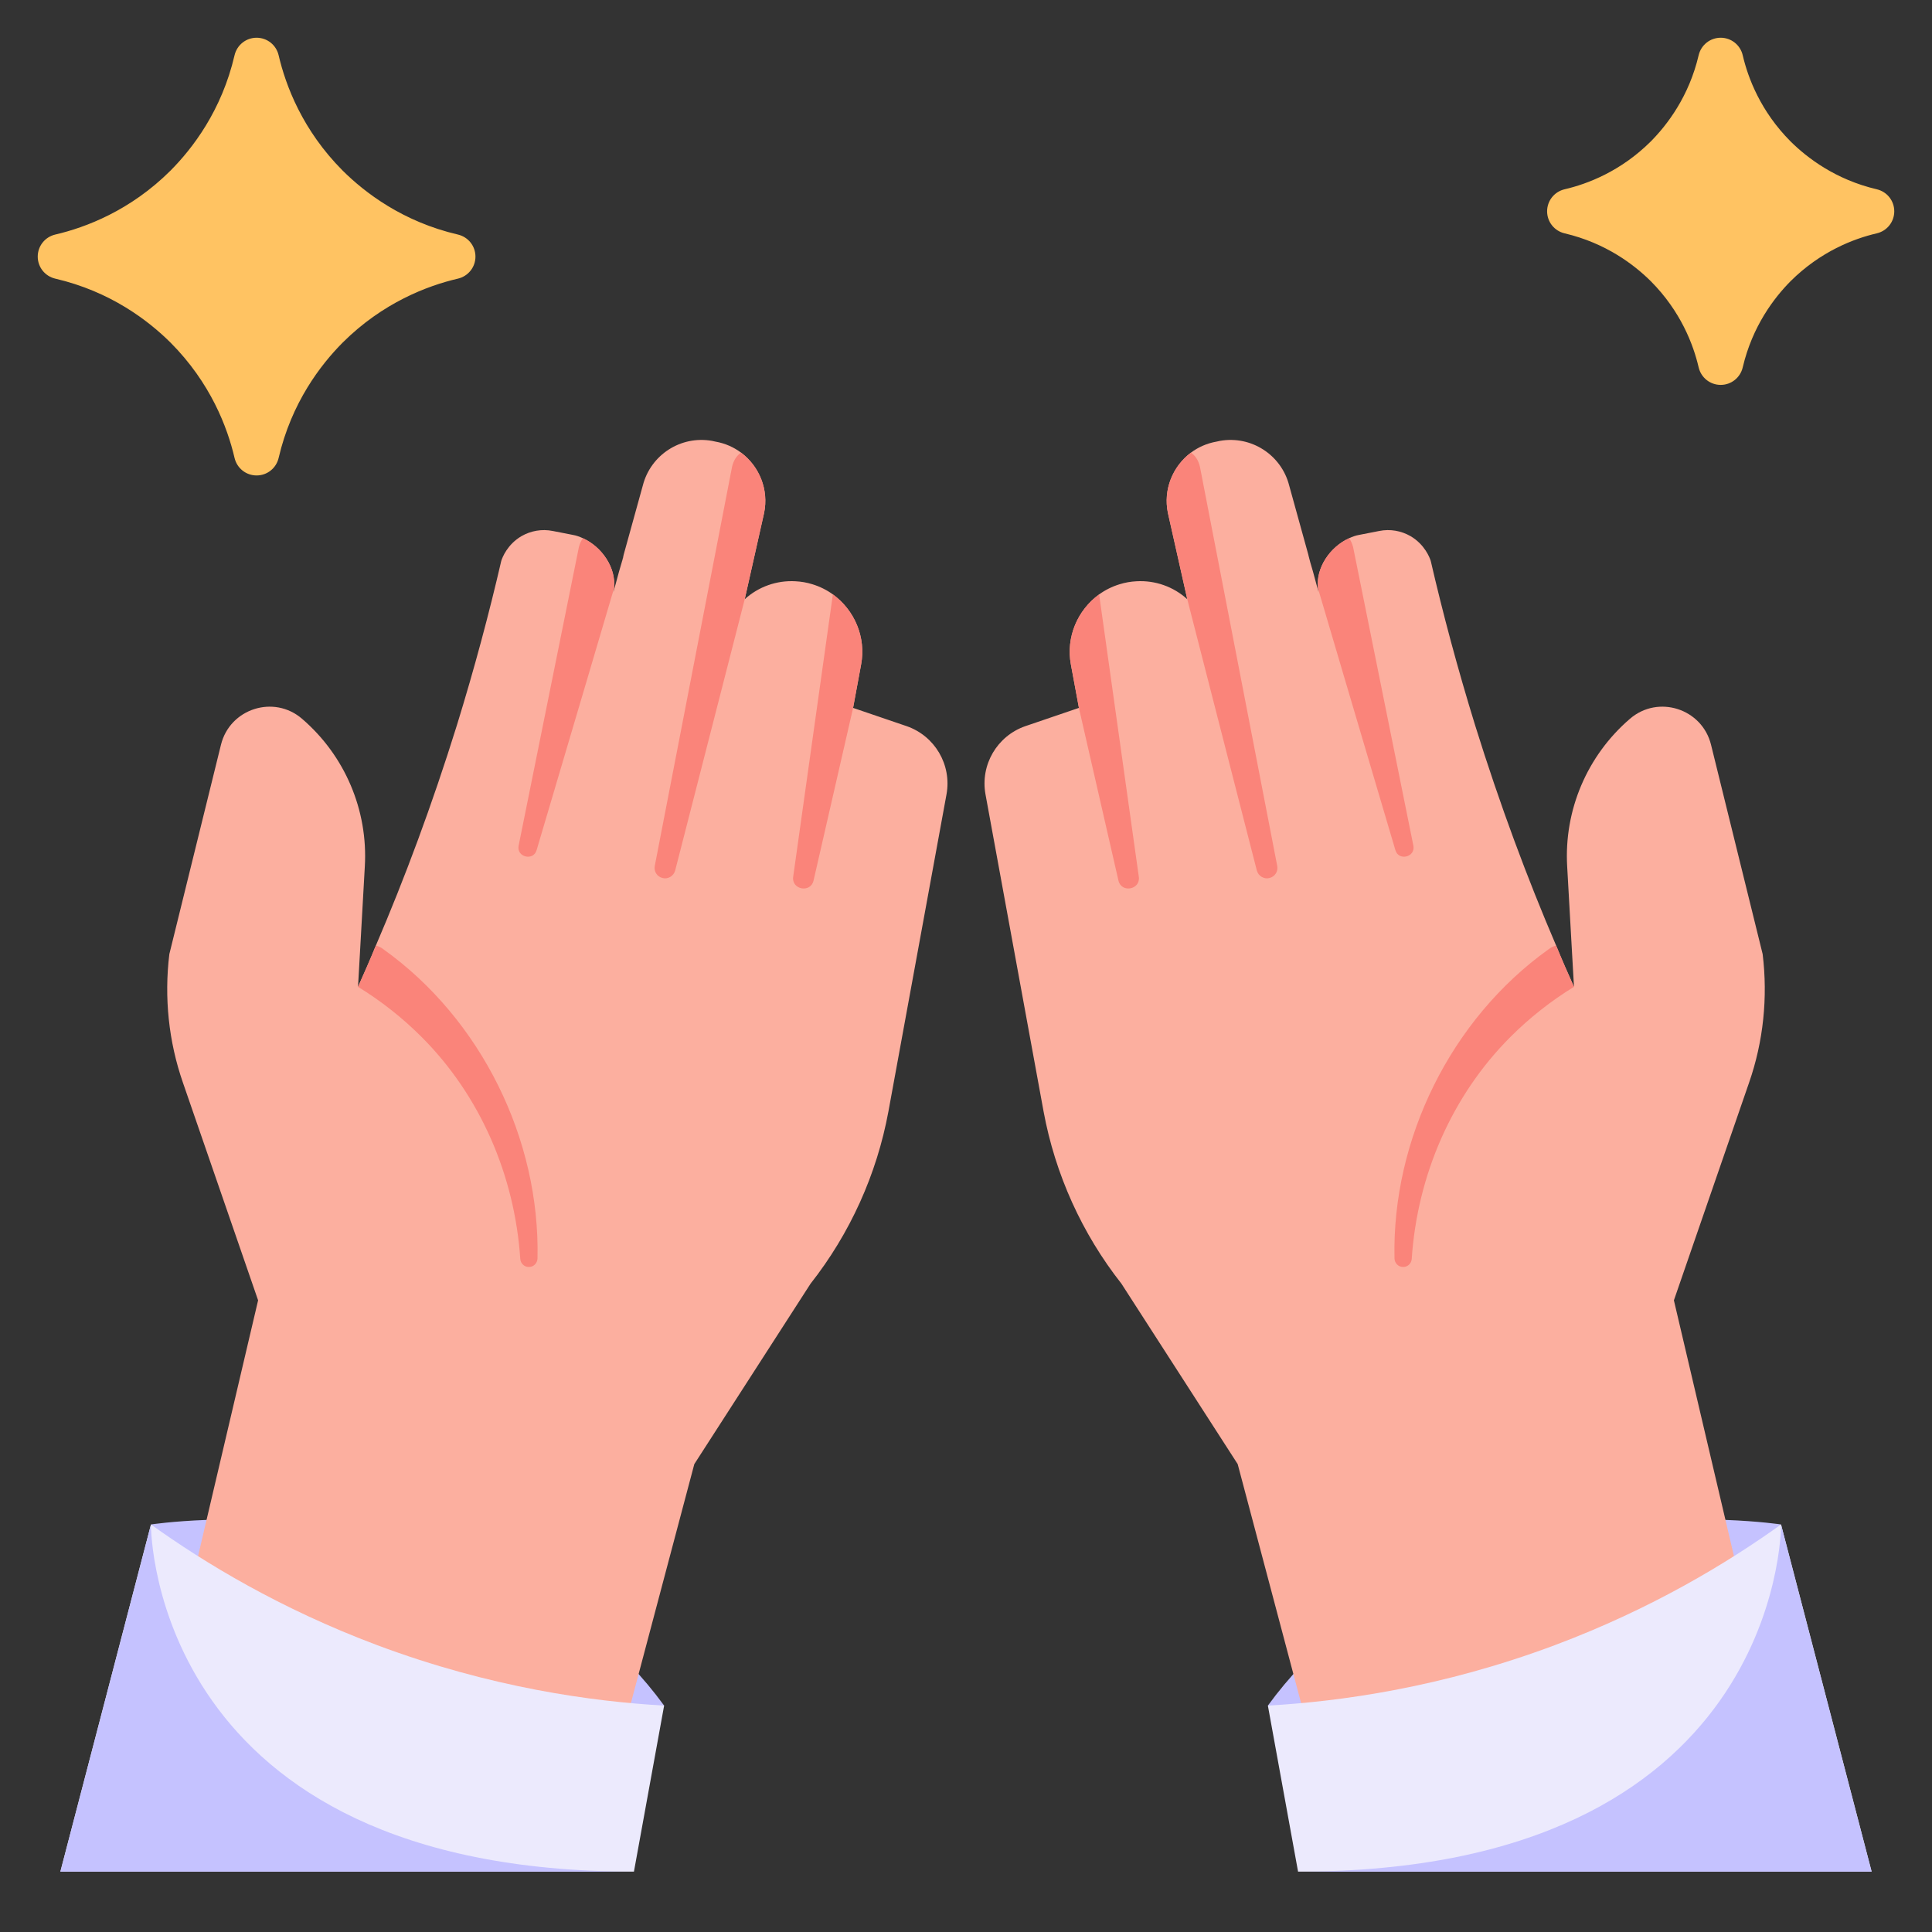 <svg width="128" height="128" viewBox="0 0 128 128" fill="none" xmlns="http://www.w3.org/2000/svg">
<rect x="0" y="0" width="128" height="128" fill="#333333" stroke="none"/>
<path d="M10 101C10 101 32.702 97.511 44 113L30.362 117.681L12.575 110.958L10 101Z" fill="#C5C2FF"/>
<path d="M62.71 52.62L58.86 73.64C58.09 77.8 56.32 81.72 53.7 85.05L46 97L41.8 112.83C25.6 116.66 13.12 103.1 13.12 103.1L17.1 86.15L12.12 71.73C11.17 69 10.87 66.08 11.22 63.21L14.64 49.34C15.23 46.95 18.14 46.01 20.01 47.62C22.85 50.06 24.39 53.68 24.17 57.41L23.87 62.74L23.72 65.38C24.12 64.49 24.52 63.58 24.9 62.65C26.8 58.22 28.62 53.35 30.27 48.05C31.44 44.26 32.41 40.62 33.21 37.16C33.28 36.94 33.61 36.07 34.55 35.52C35.16 35.17 35.89 35.03 36.63 35.18L37.96 35.44C38.19 35.48 38.41 35.56 38.62 35.66C39.88 36.23 40.83 37.62 40.68 38.96C40.68 38.97 40.68 38.97 40.68 38.98C40.67 39.07 40.66 39.16 40.64 39.24L41.02 37.84C41.09 37.6 41.15 37.41 41.19 37.26L41.3 36.84C41.31 36.81 41.31 36.78 41.32 36.75L42.59 32.16C43.11 30.13 45.11 28.84 47.18 29.21L47.41 29.26C48.04 29.37 48.62 29.63 49.1 29.99C50.3 30.89 50.95 32.43 50.62 34L49.34 39.7C50.25 38.87 51.46 38.44 52.7 38.51C53.08 38.53 53.45 38.59 53.83 38.71C54.32 38.86 54.78 39.09 55.18 39.38C56.61 40.42 57.39 42.21 57.05 44.03L56.52 46.89V46.9L60.07 48.11C61.94 48.76 63.06 50.67 62.71 52.62Z" fill="#FCAF9F"/>
<path d="M57.05 44.03L56.52 46.89V46.9L53.9 58.34C53.71 59.18 52.43 58.95 52.55 58.09L55.18 39.38C56.61 40.42 57.39 42.21 57.05 44.03ZM50.62 34L49.34 39.7L44.73 57.68C44.63 58.04 44.25 58.27 43.89 58.17C43.53 58.08 43.31 57.73 43.38 57.37L48.5 30.93C48.6 30.49 48.82 30.17 49.1 29.99C50.3 30.89 50.95 32.43 50.62 34ZM40.68 38.96C40.68 38.97 40.68 38.97 40.68 38.98C40.22 40.53 39.55 42.81 38.84 45.21C37.28 50.47 35.55 56.33 35.55 56.33C35.34 57.06 34.21 56.79 34.36 56.03L38.35 36.26C38.41 36.02 38.5 35.82 38.62 35.66C39.88 36.23 40.83 37.62 40.68 38.96Z" fill="#FA847A"/>
<path d="M41.3 36.84C41.29 36.89 41.28 36.94 41.27 36.99C41.27 36.99 41.24 37.09 41.19 37.26L41.3 36.84Z" fill="black"/>
<path d="M35.61 83.38C35.6 83.7 35.34 83.95 35.03 83.94C34.73 83.94 34.49 83.7 34.47 83.41C34.1 77.88 31.82 72.59 27.93 68.7C26.66 67.43 25.24 66.31 23.72 65.38C24.12 64.49 24.52 63.58 24.9 62.65C25.08 62.69 25.25 62.77 25.4 62.89C31.88 67.52 35.79 75.48 35.61 83.38Z" fill="#FA847A"/>
<path d="M44 113C43.33 116.67 42.67 120.33 42 124H4C6 116.33 8 108.68 10 101.01C10 101 10 101 10 101C13.56 103.55 18.57 106.59 25 109C32.51 111.81 39.22 112.73 44 113Z" fill="#ECEAFD"/>
<path d="M42 124H4C6 116.33 8 108.68 10 101.01C10 101.53 10.19 124 42 124ZM118 101C118 101 95.298 97.511 84 113L97.638 117.681L115.425 110.958L118 101Z" fill="#C5C2FF"/>
<path d="M65.29 52.62L69.14 73.64C69.91 77.8 71.68 81.72 74.3 85.05L82 97L86.2 112.83C102.4 116.66 114.88 103.1 114.88 103.1L110.9 86.15L115.88 71.73C116.83 69 117.13 66.08 116.78 63.21L113.36 49.34C112.77 46.95 109.86 46.01 107.99 47.62C105.15 50.06 103.61 53.68 103.83 57.41L104.13 62.74L104.28 65.38C103.88 64.49 103.48 63.58 103.1 62.65C101.2 58.22 99.38 53.35 97.73 48.05C96.56 44.26 95.59 40.62 94.79 37.16C94.72 36.94 94.39 36.07 93.45 35.52C92.84 35.17 92.11 35.03 91.37 35.18L90.04 35.44C89.81 35.48 89.59 35.56 89.38 35.66C88.12 36.23 87.17 37.62 87.32 38.96C87.32 38.97 87.32 38.97 87.32 38.98C87.33 39.07 87.34 39.16 87.36 39.24L86.98 37.84C86.91 37.6 86.85 37.41 86.81 37.26L86.7 36.84C86.69 36.81 86.69 36.78 86.68 36.75L85.41 32.16C84.89 30.13 82.89 28.84 80.82 29.21L80.59 29.26C79.96 29.37 79.38 29.63 78.9 29.99C77.7 30.89 77.05 32.43 77.38 34L78.66 39.7C77.75 38.87 76.54 38.44 75.3 38.51C74.92 38.53 74.55 38.59 74.17 38.71C73.68 38.86 73.22 39.09 72.82 39.38C71.39 40.42 70.61 42.21 70.95 44.03L71.48 46.89V46.9L67.93 48.11C66.06 48.76 64.94 50.67 65.29 52.62Z" fill="#FCAF9F"/>
<path d="M70.95 44.03L71.48 46.89V46.9L74.1 58.34C74.29 59.18 75.57 58.95 75.45 58.09L72.82 39.38C71.39 40.42 70.61 42.21 70.95 44.03ZM77.38 34L78.66 39.7L83.27 57.68C83.37 58.04 83.75 58.27 84.11 58.17C84.47 58.08 84.69 57.73 84.62 57.37L79.5 30.93C79.4 30.49 79.18 30.17 78.9 29.99C77.7 30.89 77.05 32.43 77.38 34ZM87.32 38.96C87.32 38.97 87.32 38.97 87.32 38.98C87.78 40.53 88.45 42.81 89.16 45.21C90.72 50.47 92.45 56.33 92.45 56.33C92.66 57.06 93.79 56.79 93.64 56.03L89.65 36.26C89.59 36.02 89.5 35.82 89.38 35.66C88.12 36.23 87.17 37.62 87.32 38.96ZM92.39 83.38C92.4 83.7 92.66 83.95 92.97 83.94C93.27 83.94 93.51 83.7 93.53 83.41C93.9 77.88 96.18 72.59 100.07 68.7C101.34 67.43 102.76 66.31 104.28 65.38C103.88 64.49 103.48 63.58 103.1 62.65C102.92 62.69 102.75 62.77 102.6 62.89C96.12 67.52 92.21 75.48 92.39 83.38Z" fill="#FA847A"/>
<path d="M84 113C84.67 116.67 85.33 120.33 86 124H124C122 116.33 120 108.68 118 101.01C118 101 118 101 118 101C114.44 103.55 109.43 106.59 103 109C95.49 111.81 88.78 112.73 84 113Z" fill="#ECEAFD"/>
<path d="M86 124H124C122 116.33 120 108.68 118 101.01C118 101.53 117.81 124 86 124Z" fill="#C5C2FF"/>
<path d="M31.5 17C31.5 17.7 31.02 18.3 30.34 18.46C28.32 18.93 25.36 20.05 22.7 22.7C21.24 24.17 19.31 26.68 18.46 30.34C18.3 31.02 17.7 31.5 17 31.5C16.3 31.5 15.7 31.02 15.54 30.34C15.07 28.32 13.95 25.36 11.3 22.7C9.83 21.24 7.32 19.31 3.66 18.46C2.98 18.3 2.5 17.7 2.5 17C2.5 16.3 2.98 15.7 3.66 15.54C5.68 15.07 8.64 13.95 11.3 11.3C12.76 9.83 14.69 7.32 15.54 3.66C15.7 2.98 16.3 2.5 17 2.5C17.7 2.5 18.3 2.98 18.46 3.66C18.93 5.68 20.05 8.64 22.7 11.3C24.17 12.76 26.68 14.69 30.34 15.54C31.02 15.7 31.5 16.3 31.5 17ZM125.5 14C125.5 14.7 125.02 15.3 124.34 15.46C122.83 15.81 120.62 16.65 118.63 18.63C117.54 19.73 116.1 21.61 115.46 24.34C115.3 25.02 114.7 25.5 114 25.5C113.3 25.5 112.7 25.02 112.54 24.34C112.19 22.83 111.35 20.62 109.37 18.63C108.27 17.54 106.39 16.1 103.66 15.46C102.98 15.3 102.5 14.7 102.5 14C102.5 13.3 102.98 12.7 103.66 12.54C105.17 12.19 107.38 11.35 109.37 9.37C110.46 8.27 111.9 6.39 112.54 3.66C112.7 2.98 113.3 2.5 114 2.5C114.7 2.5 115.3 2.98 115.46 3.66C115.81 5.17 116.65 7.38 118.63 9.37C119.73 10.46 121.61 11.9 124.34 12.54C125.02 12.7 125.5 13.3 125.5 14Z" fill="#FFC362"/>
</svg>
